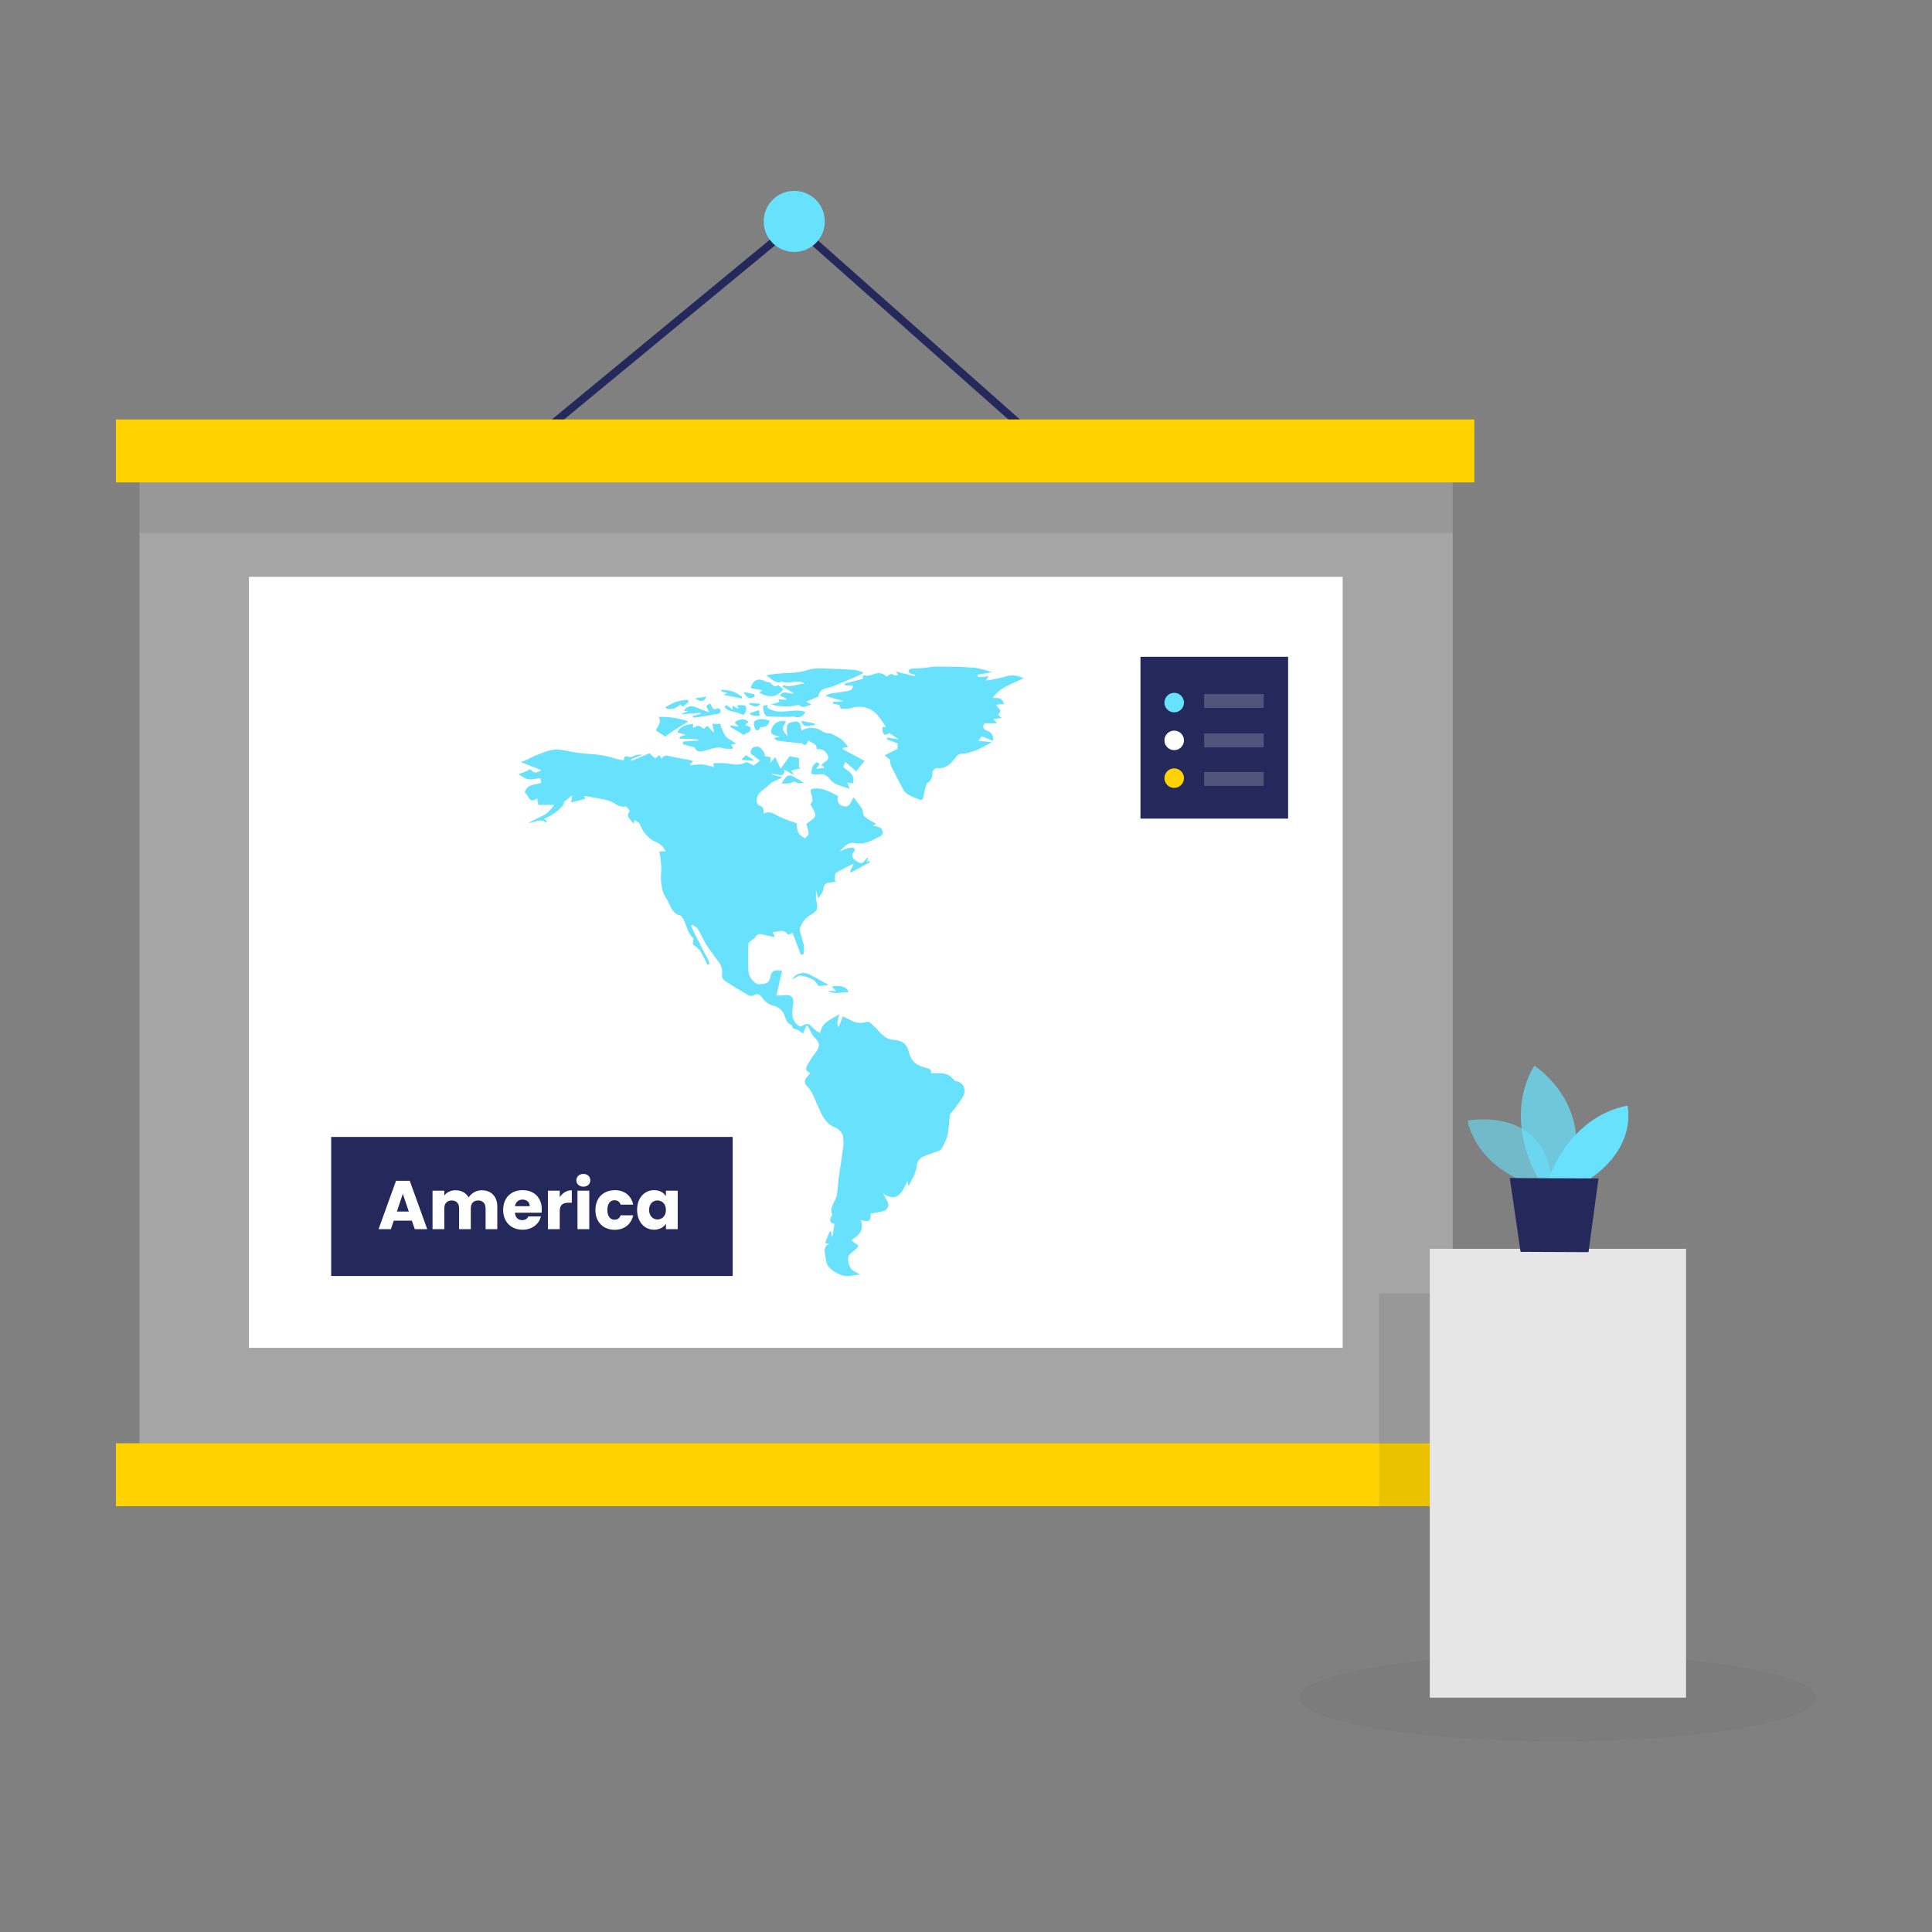 <svg transform="scale(1)" id="_0133_america" xmlns="http://www.w3.org/2000/svg" viewBox="0 0 500 500" class="show_show__wrapper__graphic__5Waiy "><rect x="0" y="0" width="500" height="500" fill="#808080" stroke="none"/><title>React</title><defs><style>.cls-1{fill:#fff;}.cls-2{fill:#a5a5a5;}.cls-3{opacity:.58;}.cls-3,.cls-4,.cls-5,.cls-6,.cls-7{fill:none;}.cls-8{fill:#e6e6e6;}.cls-4{opacity:.03;}.cls-5{opacity:.73;}.cls-6{opacity:.08;}.cls-7{opacity:.2;}.cls-9{fill:#24285b;}.cls-10{fill:#000001;}.cls-11{fill:#ffd200;}.cls-12{fill:#68e1fd;}</style></defs><g id="america"><rect class="cls-2" x="36.1" y="113.98" width="339.87" height="259.53"></rect><polygon class="cls-9" points="138.3 114.89 137.02 113.34 205.58 56.8 269.39 113.37 268.07 114.86 205.53 59.43 138.3 114.89"></polygon><rect class="cls-11" x="29.99" y="108.55" width="351.57" height="16.3"></rect><rect class="cls-11" x="29.99" y="373.51" width="351.57" height="16.3"></rect><circle class="cls-12" cx="205.55" cy="57.3" r="7.91"></circle><rect class="cls-1" x="64.42" y="149.28" width="283.06" height="199.54"></rect><g class="cls-6"><polygon class="cls-10" points="356.91 389.81 356.91 334.75 388.3 334.75 376.77 389.81 356.91 389.81"></polygon></g><path class="cls-12" d="m170.7,220.34h1.59c-.55-1.19-1.56-2.1-2.79-2.53-1.83-.94-3.22-2.56-3.89-4.51-.2-.48-.96-.74-1.38-1.07l-.34.99c-.55-1.26-2.15-1.77-.92-3.28.06-.1-.78-1.28-1.07-1.22-1.35.27-2.28-.47-3.33-1.07-.68-.35-1.4-.59-2.15-.73-1.69-.34-3.38-.62-5.17-.94l.17.78-3.6.92.27-1.89-2.15,1.78c.42.82-3.01,3.71-5.15,4.29l.73.69-.08.43c-1.65-1.46-3.02,0-4.63,0l2.29-1.22c.85-.36,1.66-.79,2.44-1.3.7-.65,1.33-1.37,1.89-2.15h-4.12l-.3-1.67c-2.25,1.6-2.15-1.07-3.22-1.52.6-2.28,2.68-1.95,4.29-2.5l-.27-1.23c-2.43.23-2.98.97-5.61-1.07.57-.18,1.07-.33,1.58-.54s.99-.49,1.46-.73c.88,1.07,1.59,1.14,2.83.26l-5.26-2.08c.78-.31,1.27-.46,1.72-.68s1.17-.65,1.78-.9c1.19-.48,2.38-.94,3.6-1.34,2-.65,3.95-.17,5.92.24,1.58.28,3.17.47,4.78.57,2.46.13,4.89.6,7.22,1.37.54.13,1.09.21,1.64.24-.05-1.89,1.42-.38,2.09-.9.83-.45,1.77-.63,2.7-.52l-2.93,1.19.18.4,4.56-1.96,1.51,1.34,1.07-.86.56.94c.7-1.15,1.64-.77,2.65-.53,1.36.33,2.76.5,4.14.77.44.09.86.24,1.48.41l-.88.69.06.34c1.09-.15,2.19-.22,3.28-.2.97.16,1.92.41,2.84.74l-.15-1.07c1.07,0,2.01-.05,2.95,0,1.78.13,3.52.89,5.37-.23.35-.21,1.28.49,2.15.84l1.6-1.27-2.39-1.81c-.2-.94.25-1.72,1.48-1.82,1-.09,2.26,1.47,2.15,2.47l1.53.27-.17,1.56,1.32-1.56,1.41,2.99,2.31-3.22,2.44.44v2.36l.31.38-2.32.5.76,1.2-2.65-1.46c.3,1.27-.33,1.53-1.15,1.44-.76-.2-1.54-.3-2.33-.31l3.13.92c-.96.45-1.64.76-2.32,1.07-.34.14-.65.34-.91.59-1.18,1.49-3.6,2.04-3.47,4.5,0,.36.32.96.59,1.07,1.17.27,1.27,1.07,1.19,2.15,1.52-.84,2.64,0,3.91.71,1.52.69,3.08,1.28,4.67,1.78.11.97-.08,2.5,1.35,3.39.29.18.78.54.86.46.36-.35.9-.84.88-1.25-.12-.83-.32-1.65-.6-2.44.82-.7,2.15-1.29,2.31-2.15s-.77-1.9-1.29-3.01c1.31-.93-.06-2.37.15-3.82,2.58-.71,4.81.6,7.07,1.79-.43.94-.01,2.05.92,2.47.15.07.31.12.48.14,1.71.43,1.9-1.34,2.6-2.33.73,1.07,1.5,1.94,2.15,2.96.35.61.2,1.62.65,2.03.94.72,1.95,1.34,3.01,1.87l-.81.53c.63.06,1.25.21,1.84.45.41.31.67.77.74,1.28-.06.43-.33.8-.71,1-2.09,1.02-4.05,2.33-6.65,1.74-1.67-.39-2.8,1.14-3.96,2.23.68-.32,1.38-.61,2.09-.86.54-.14,1.09-.18,1.64-.13.13,0,.38.73.28.82-1.07,1-.69,1.8.3,2.51,1.31.94,1.78.84,2.67-.47.1-.19.3-.31.52-.31l-.33,1.15.61-.35.21.38-4.88,2.61-.35-.09,1.01-2.15c-1.59.7-3.13,1.5-4.62,2.39-.36.25-.19,1.32-.27,2.01l.4.18c-.45.15-.91.25-1.37.3-1.18,0-1.88.33-2.01,1.74-.08.78-.79,1.51-1.31,2.4l-.54-2.05c-.08.8-.08,1.6,0,2.4.55,2.46.42,2.84-1.72,4.06-1.27.73-2.74,2.95-2.51,3.9.32,1.32.78,2.61,1.07,3.94.05.72.01,1.44-.12,2.15l-.69.1-2.15-5.62-1.19.52c-1.07-1.79-2.58-.65-3.94-.72l.58,1.31c-1.23-.26-2.21-.41-3.22-.67-.74-.2-1.3-.2-1.75.56-.23.38-.73.58-1.07.89s-.82.61-.83.93c-.06,2.36-.1,4.73,0,7.09.07.78.37,1.53.86,2.15.46.58,1.33,1.34,1.9,1.25,1.07-.18,2.55.11,2.89-1.69s.94-2.15,3.07-1.82l-1.49,6.44c.7,0,1.38,0,2.06-.11,1.8-.23,2.54.6,2.29,2.35-.31,2.15-.68,4.47,1.85,5.8,2.04-1,2.02-.99,3.67.72.45.37.94.68,1.46.93.49-2.83,2.88-3.56,4.95-4.84-.17,1.17-.89,2.26-.17,3.37l1.07-2.84c1.13.54,2.06,1,3.01,1.42,1.01.35,2.11.35,3.12,0,1-.2,1.52.88,2.26,1.4.25.22.48.46.69.73.41.51.88.98,1.38,1.4.62.53,1.35.9,2.15,1.07,2.66.15,3.93.86,4.57,3.41s2.34,3.42,4.48,3.92c.92.21,1.37.5,1.19,1.38,2.15,0,4.29-.43,5.84,1.63.14.17.36.4.56.41,1.32.07,2.34,1.19,2.27,2.51,0,.06,0,.11-.01.17,0,1.07-.99,2.23-1.66,3.22s-1.37,1.73-2.05,2.61c-.08.17-.11.36-.11.55-.09,1.71-.29,3.41-.59,5.1-.39,1.21-.92,2.36-1.6,3.43-.13.25-.49.39-.78.5-1.32.49-2.68.88-3.96,1.47-1.04.49-1.68,1.56-1.62,2.7-.28,1.23-.76,2.41-1.41,3.5-.18.43-.41.84-.71,1.43l-.24-1.35c-1.38,2.74-2.5,5.8-6.38,3.22.49.88.87,1.45,1.16,2.06.47.79.21,1.82-.58,2.3-.18.11-.39.18-.6.22-1.02.29-2.09.41-3.17.61.13,1.97-.31,2.32-2.62,1.64,1.07,2.54-.3,4.05-2.35,5.22.29.3.6.57.93.81,1.07.59,1.07.77.11,1.63-.71.61-1.7,1.27-1.86,2.04-.11,1.03.14,2.06.72,2.92.43.65,1.43.94,2.35,1.5-1.49.15-3.01.65-4.29.33-1.46-.39-2.78-1.18-3.82-2.28-.68-.71-.75-2.07-.94-3.17-.19-1.09-.34-2.22,1.07-2.83l-1.07-.14,1.2-3.06h.29l.23,1.26h.18l.55-3.22c-1.32-.15-1.32-.92-.86-1.88.08-.16.33-.36.29-.45-.92-2.02.89-3.4,1.16-5.12.27-1.72.34-3.36.57-5.03.29-2.15.69-4.29.94-6.5.25-1.24.27-2.51.08-3.76-.31-.96-1.02-1.74-1.94-2.15-2.79-.98-3.53-3.5-4.62-5.7-.86-1.75-1.29-3.67-2.82-5.1-.61-.59-.63-1.57-.03-2.19.04-.04.08-.08.12-.11.31-.32.58-.68.79-1.07-1.01-.33-1.28-1.02-.79-1.87.62-1.17,1.34-2.28,2.15-3.32,1.26-1.52,1.18-2.75-.24-3.95-.51-.59-.91-1.26-1.19-1.99-.18-.33-.35-.67-.53-1.01h-.42l-.81,1.99-.77-.57c-.25-.22-.54-.39-.85-.5-.6-.14-1.22-.16-1.18-1.02-.01-.05-.04-.09-.09-.11-1.41-.38-1.55-1.64-2.01-2.73-.51-1.22-1.61-2.09-2.91-2.32-1.18-.34-2.19-1.11-2.84-2.15-.59-.71-1.18-1.17-2.15-.48-.45.19-.97.16-1.4-.08-2.06-1.18-4.1-2.42-6.09-3.72-.44-.33-.7-.85-.71-1.4.23-1.35-.17-2.73-1.07-3.76-1.01-1.44-2.15-2.83-3.03-4.29-.81-1.28-1.38-2.69-2.15-3.98-.28-.45-.9-.69-1.37-1.07l-.41.3c.44.91.88,1.82,1.34,2.74.81,1.59,1.62,3.17,2.45,4.75.17.33.41.64.56,1s.33.89.49,1.33l-.58.25c-.55-1.27-1.19-2.5-1.91-3.68-.53-.62-1.14-1.14-1.84-1.57,0-.84.27-1.49.06-1.67-1.44-1.31-1.66-3.22-2.47-4.82-.2-.4-.53-.92-.89-1.02-2.15-.54-2.45-2.54-3.36-4.05-.44-.65-.8-1.34-1.07-2.07-.54-1.84-.68-3.77-.42-5.67-.05-1.61-.22-3.21-.53-4.79Z"></path><path class="cls-12" d="m230.44,196.7l-1.49-1.21,3.34-1.71v-1.38l-2.79-1.07.06-.43,2.93.42-2.29-1.6c-1.37.81-1.79.49-1.84-1.56h.96c-.61-.88-1.13-1.73-1.74-2.49-1.53-2.25-4.34-3.27-6.96-2.51-.52.19-1.07.27-1.62.24-.58-.11-1.62.54-1.69-.85,0-.17-1.07-.3-1.73-.44v-.48l2.82-.16-4.79-1.35c.33-.23.69-.43,1.07-.58,1.4-.23,2.8-.35,4.19-.63.82-.16,1.87-.17,1.87-1.53h-2.02l-.09-.49,4.64-1.19.08-.86c.12,0,.21-.11.29-.08,1.33.48,2.43-.55,3.7-.56.75-.02,1.47.27,1.99.82.35.31,1.07-1.15,2.03-.32.18.16.63,0,1.07,0l-.54-.91,4.84,1.22.12-.42c-.4-.05-.8-.14-1.18-.28-.27-.13-.47-.37-.55-.67,0-.17.36-.53.59-.55,1.22-.13,2.45-.14,3.67-.25.87-.08,1.73-.33,2.59-.32,3.4,0,6.8,0,10.19.28,1.55.25,3.07.64,4.54,1.18l-3.66.61v.58h1.01c.6,0,1.2-.13,1.8-.19l-.72,1.15c1.56-.2,3.1-.51,4.62-.92,1.68-.64,3.56-.52,5.15.33-2.93,1.4-6.12,2.3-8,5.11.68-.06,1.36-.01,2.02.15.42.18.62.86,1,1.43l-2.03.12c-.13.84,2.01,1.4.39,2.5l.92.97-2.09.3.94,1.07h-3.22c-.62.85-.5,1.5.71,1.97,1.08.3,1.72,1.43,1.41,2.51,0,.02-.01.04-.02.06l-2.82-1.18-.96,1.16,3.55.36c-2.64,1.51-5.14,2.86-8.11,3.04-.49,0-1.07.61-1.4,1.07-1.22,1.7-2.65,2.86-4.93,2.64-.3,0-.98.73-.98,1.07.18,1.12-.36,2.23-1.35,2.77-.14.08-.21.33-.26.53-.25,1.02-.54,2.05-.71,3.08-.17,1.03-.77.78-1.41.5-.83-.31-1.65-.67-2.44-1.07-.55-.31-1.01-.76-1.33-1.3-1.16-2.15-2.23-4.29-3.28-6.44-.11-.41-.15-.83-.1-1.26Z"></path><path class="cls-12" d="m211.35,193.92c.14-1.61-1.38-1.55-2.15-2.33-.38.85-.61,1.76-1.65.81-.2-.19-.71,0-1.07-.1-1.72-.19-3.45-.38-5.16-.62-.33,0-.62-.38-1.07-.63l1.55-.49c-1.47-.27-2.7-.36-2.07-1.99.52-1.54,2.17-2.37,3.71-1.87-.3.67-.88,1.35-.83,1.97s.73,1.27,1.2,1.85c-.47-2.97-.23-3.49,1.9-3.78,1.07-.15,1.58.48,1.7,2.33,1.79-1.06,4.04-.91,5.68.36.44.22.92.34,1.42.36h.42c.97.43,1.91.94,2.8,1.51.65.6,1.24,1.27,1.76,2l-1.26.25-.16.32,5.66,3.05-2.15,2.7-2.81-2.45-.55,1.32c1.07,1,3.04,1.71,2.61,4.2l-1.6-.16.69,1.65c-1.99-.82-3.95-.88-5.22-2.65-.74-1-2.03-1.42-3.22-1.07-.53.01-1.06-.08-1.57-.26.09-.44.15-.88.26-1.31.05-.28.15-.54.3-.77.24-.34.56-.62.92-.83.15-.08.5.3.75.47l-.93,1.2,2.03-.21v-.34l-.68-.24c.33-1.07,2.34-1.16,1.64-2.73-.46-1.13-1.65-1.77-2.84-1.53Z"></path><path class="cls-12" d="m202.27,176.35c-1.3.76-2.49-.54-3.94-1.59,1.99-.36,4.01-.57,6.03-.61,1.83-.04,3.64-.37,5.37-.97,1.34-.23,2.7-.28,4.06-.15,2.49.06,4.97.16,7.45.34.79.16,1.55.41,2.29.74-.53.29-.98.57-1.45.77-2.15.94-4.33,1.85-6.56,2.75-.47.19-.95.33-1.45.42-1.21.11-2.18,1.05-2.33,2.25l-3.11,1.28,1.35.78c-1.17.16-2.08,1.22-3.17.1-.11-.11-.53.06-.81.11-2.14.42-4.35.33-6.44-.27l2.15-.63-.27-.7,1.95.15.13-.33-1.69-.79c.99-1.56,2.4-.24,3.67-.55l-3.04-1.81c.31-.27.35-.32.38-.31,1.81.71,3.48-.38,5.37-.4-1.72-1.29-3.77.29-5.95-.58Z"></path><path class="cls-12" d="m176.77,191.9l3.9-.24v-.27c-.79-.06-1.6-.16-2.4-.19s-1.59,0-2.38,0v-.45l1.62-.61-2.22-.55c.76-1.78,2.36-2.03,4.12-2.28l-.1.97h.46c.74-.72,1.35-.46,2.04.13.69.59.96-1.07,1.63-.21.38.54.86,1,1.4,1.38l-.52-2.24h2.06c.31,1.14.79,2.22,1.42,3.22.65.79,1.86,1.15,2.69,1.97l-1.3.12.58,1.07c-.76.12-1.53.12-2.29,0-1.75-.65-3.22.06-4.87.5-.87.25-2.15.73-2.82-.71-.09-.19-.57-.2-.86-.29l-2.25-.63.1-.7Z"></path><path class="cls-12" d="m170.5,185.52c2.6-.07,5.19.33,7.64,1.18-1.36.85-2.44,1.49-3.48,2.15-1.04.65-1.79,1.27-2.51,1.77l-2.42-1.58c.23-.93,1.65-1.8.76-3.52Z"></path><path class="cls-12" d="m196.49,179.28l.75-.64-3.01-.58c.57-1.52,1.28-2.4,2.75-2.15.37.1.73.24,1.07.41.41.18.84.28,1.29.3.59.6,1.07,1.49,2.04.68l1.31,1.07c-1.5,2.07-3.38,2.38-6.2.91Z"></path><path class="cls-12" d="m197.5,182.7l1.07-.3v.75c3.12,2.15,6.56,0,9.83,1.07-.36,1.09-1.54,1.68-2.63,1.32-.08-.03-.16-.06-.23-.09-.44-.02-.88,0-1.32.08-1.91,0-3.83,0-5.73-.18-.31,0-.67-.63-.83-1.07-.12-.51-.17-1.04-.16-1.57Z"></path><path class="cls-12" d="m177.9,183.93l-.42.09h-.38c-.12,0,0-.23,0-.27,1.37-1.77,2.88-.71,4.29-.19.63.23,1.25.46,2.15.83l-.75-1.71.89-.6c.13.11.27.17.31.27.31.76.53,1.6,1.69.98.16-.1.76.25.84.47,0,.35-.16.68-.44.88-2.15.4-4.29.72-6.44,1.07-.09,0-.2-.16-.48-.41l2.15-.56v-.32l-4.78.4-.06-.21,1.44-.53v-.18Z"></path><path class="cls-12" d="m193.77,186.84l-.93.76,1.35.6c.41,1.45-1.07,1.41-1.65,1.97-.11.1-.76-.42-1.17-.65l-2.36-1.36.12-.43,2.05.35-1.07-1.14c1.28-.98,2.73-1.04,3.67-.11Z"></path><path class="cls-12" d="m189.64,183.48l-.1-.86,1.62.86-.4-.93c.63-.08,1.28-.08,1.91,0,.25,0,.53.72.47,1.07s-.36,1.26-.68,1.31c-.49.09-1.07-.32-1.61-.49-.38-.12-.76-.17-1.14-.27-.4-.08-.8-.21-1.17-.38-.38-.23-.74-.49-1.07-.77.17-.19.43-.56.48-.53.41.22.8.48,1.17.77.09.09.17.2.23.31l.28-.1Z"></path><path class="cls-12" d="m204.97,253.52c.86-1.5,2.7-2.12,4.29-1.44,1.7.85,3.34,1.8,5.21,2.82l-2.58.29c-.57-.67-.91-1.36-1.47-1.64-1-.55-2.09-.92-3.22-1.07-.65-.05-1.38.62-2.23,1.04Z"></path><path class="cls-12" d="m199.17,186.48c-.09,1.02-.99,1.77-2,1.68,0,0-.02,0-.03,0-.18,0-.5.08-.52.15-.17,1.07-.98.72-1.2.29s-.48-1.58-.17-1.95c.59-.41,1.3-.6,2.02-.55.65.05,1.29.18,1.9.39Z"></path><path class="cls-12" d="m172.19,183.05c.91-.56,1.86-1.05,2.84-1.46.97-.25,1.97-.41,2.97-.48l.24.48c-.46.46-.95.88-1.47,1.28-.08,0-.48-.35-.75-.55-.96,1.16-3.36,1.62-3.83.73Z"></path><path class="cls-12" d="m214.23,256.36l2.15.19-1.07-1.23c2.04-.55,4.29.24,4.18,1.5-1.77-.15-3.58.72-5.25-.46Z"></path><path class="cls-12" d="m208.04,202.61c-.76,0-1.44.28-1.71,0-.76-.65-1.26-.12-1.92.1-.71.1-1.43.1-2.15,0,1.45-2.3,1.85-2.44,3.65-1.41l.36.2,1.76,1.11Z"></path><path class="cls-12" d="m191.92,180.76l-4.72-.94,1.07-.46-1.55-.42v-.46c.64.05,1.27.13,1.9.24.63.12,1.24.32,1.81.59.59.32,1.15.68,1.69,1.07l-.2.39Z"></path><path class="cls-12" d="m207.36,186.56l3.5.67-.16.55c-1.07-.4-2.6,1.18-3.34-1.21Z"></path><path class="cls-12" d="m192.45,179.1c1.14.23,1.91.35,2.68.54.14.11.21.28.19.45-.08.2-.23.35-.43.43-1.04.33-1.77-.05-2.45-1.42Z"></path><path class="cls-12" d="m194.11,184.55l2.3-.76.2,1.44c-.47.03-.94.03-1.42,0-.37-.08-.73-.2-1.07-.34v-.33Z"></path><path class="cls-12" d="m193.05,195.45l1.95,1.17-.08.29-3.12-.27,1.25-1.19Z"></path><path class="cls-12" d="m193.95,181.89l2.86.26c-1.07,1.28-1.94.48-2.89.11l.03-.36Z"></path><path class="cls-12" d="m179.92,180.74l2.88-.48c-.49,1.34-1.48,1.55-2.88.48Z"></path><rect class="cls-9" x="295.15" y="169.97" width="38.21" height="41.89"></rect><circle class="cls-12" cx="303.88" cy="181.83" r="2.53"></circle><circle class="cls-1" cx="303.88" cy="191.61" r="2.53"></circle><circle class="cls-11" cx="303.88" cy="201.38" r="2.53"></circle><g class="cls-7"><rect class="cls-1" x="311.63" y="179.62" width="15.43" height="3.6"></rect></g><g class="cls-7"><rect class="cls-1" x="311.63" y="189.81" width="15.43" height="3.6"></rect></g><g class="cls-7"><rect class="cls-1" x="311.63" y="199.78" width="15.43" height="3.6"></rect></g><rect class="cls-9" x="85.71" y="294.24" width="103.91" height="35.99"></rect><path class="cls-1" d="m106.59,315.9h-4.68l-.75,2.21h-3.19l4.53-12.53h3.54l4.53,12.53h-3.23l-.75-2.21Zm-2.34-6.94l-1.54,4.59h3.09l-1.55-4.59Z"></path><path class="cls-1" d="m125.66,312.7c0-1.3-.75-2.02-1.91-2.02s-1.91.71-1.91,2.02v5.41h-3.03v-5.41c0-1.3-.75-2.02-1.91-2.02s-1.91.71-1.91,2.02v5.41h-3.05v-9.96h3.05v1.25c.59-.8,1.6-1.36,2.91-1.36,1.5,0,2.71.66,3.39,1.86.66-1.05,1.91-1.86,3.36-1.86,2.46,0,4.05,1.57,4.05,4.25v5.82h-3.03v-5.41Z"></path><path class="cls-1" d="m135.25,318.25c-2.93,0-5.03-1.96-5.03-5.12s2.07-5.12,5.03-5.12,4.96,1.93,4.96,4.96c0,.29-.02.59-.05.89h-6.9c.11,1.3.91,1.91,1.89,1.91.86,0,1.34-.43,1.59-.96h3.25c-.48,1.95-2.25,3.44-4.73,3.44Zm-1.98-6.09h3.82c0-1.09-.86-1.71-1.87-1.71s-1.77.61-1.95,1.71Z"></path><path class="cls-1" d="m144.86,318.11h-3.05v-9.96h3.05v1.66c.7-1.05,1.78-1.77,3.12-1.77v3.23h-.84c-1.45,0-2.28.5-2.28,2.21v4.62Z"></path><path class="cls-1" d="m149.16,305.47c0-.93.73-1.66,1.82-1.66s1.8.73,1.8,1.66-.73,1.64-1.8,1.64-1.82-.73-1.82-1.64Zm.29,2.68h3.05v9.96h-3.05v-9.96Z"></path><path class="cls-1" d="m159.09,308.01c2.5,0,4.26,1.37,4.78,3.75h-3.25c-.25-.7-.75-1.14-1.59-1.14-1.09,0-1.84.86-1.84,2.52s.75,2.52,1.84,2.52c.84,0,1.32-.41,1.59-1.14h3.25c-.52,2.3-2.28,3.75-4.78,3.75-2.93,0-5-1.96-5-5.12s2.07-5.12,5-5.12Z"></path><path class="cls-1" d="m169.27,308.01c1.48,0,2.53.68,3.07,1.55v-1.41h3.05v9.96h-3.05v-1.41c-.55.87-1.61,1.55-3.09,1.55-2.43,0-4.37-2-4.37-5.14s1.94-5.1,4.39-5.1Zm.89,2.66c-1.14,0-2.18.86-2.18,2.45s1.04,2.48,2.18,2.48,2.18-.87,2.18-2.46-1.02-2.46-2.18-2.46Z"></path><g class="cls-6"><rect class="cls-10" x="36.1" y="124.84" width="339.87" height="13.12"></rect></g></g><g id="plant"><g class="cls-4"><ellipse class="cls-10" cx="403.19" cy="439.35" rx="66.82" ry="11.26"></ellipse></g><rect class="cls-8" x="370.03" y="323.19" width="66.32" height="116.16"></rect><g class="cls-3"><path class="cls-12" d="m396.55,306.6s-13.77-3.76-16.77-16.58c0,0,21.34-4.31,21.95,17.71l-5.18-1.13Z"></path></g><g class="cls-5"><path class="cls-12" d="m398.23,305.23s-9.62-15.21-1.15-29.44c0,0,16.23,10.31,9.02,29.47l-7.86-.03Z"></path></g><path class="cls-12" d="m400.71,305.24s5.08-16.07,20.45-19.11c0,0,2.88,10.43-9.95,19.15l-10.5-.04Z"></path><polygon class="cls-9" points="390.73 304.88 393.52 323.98 411.1 324.06 413.69 304.98 390.73 304.88"></polygon></g></svg>
